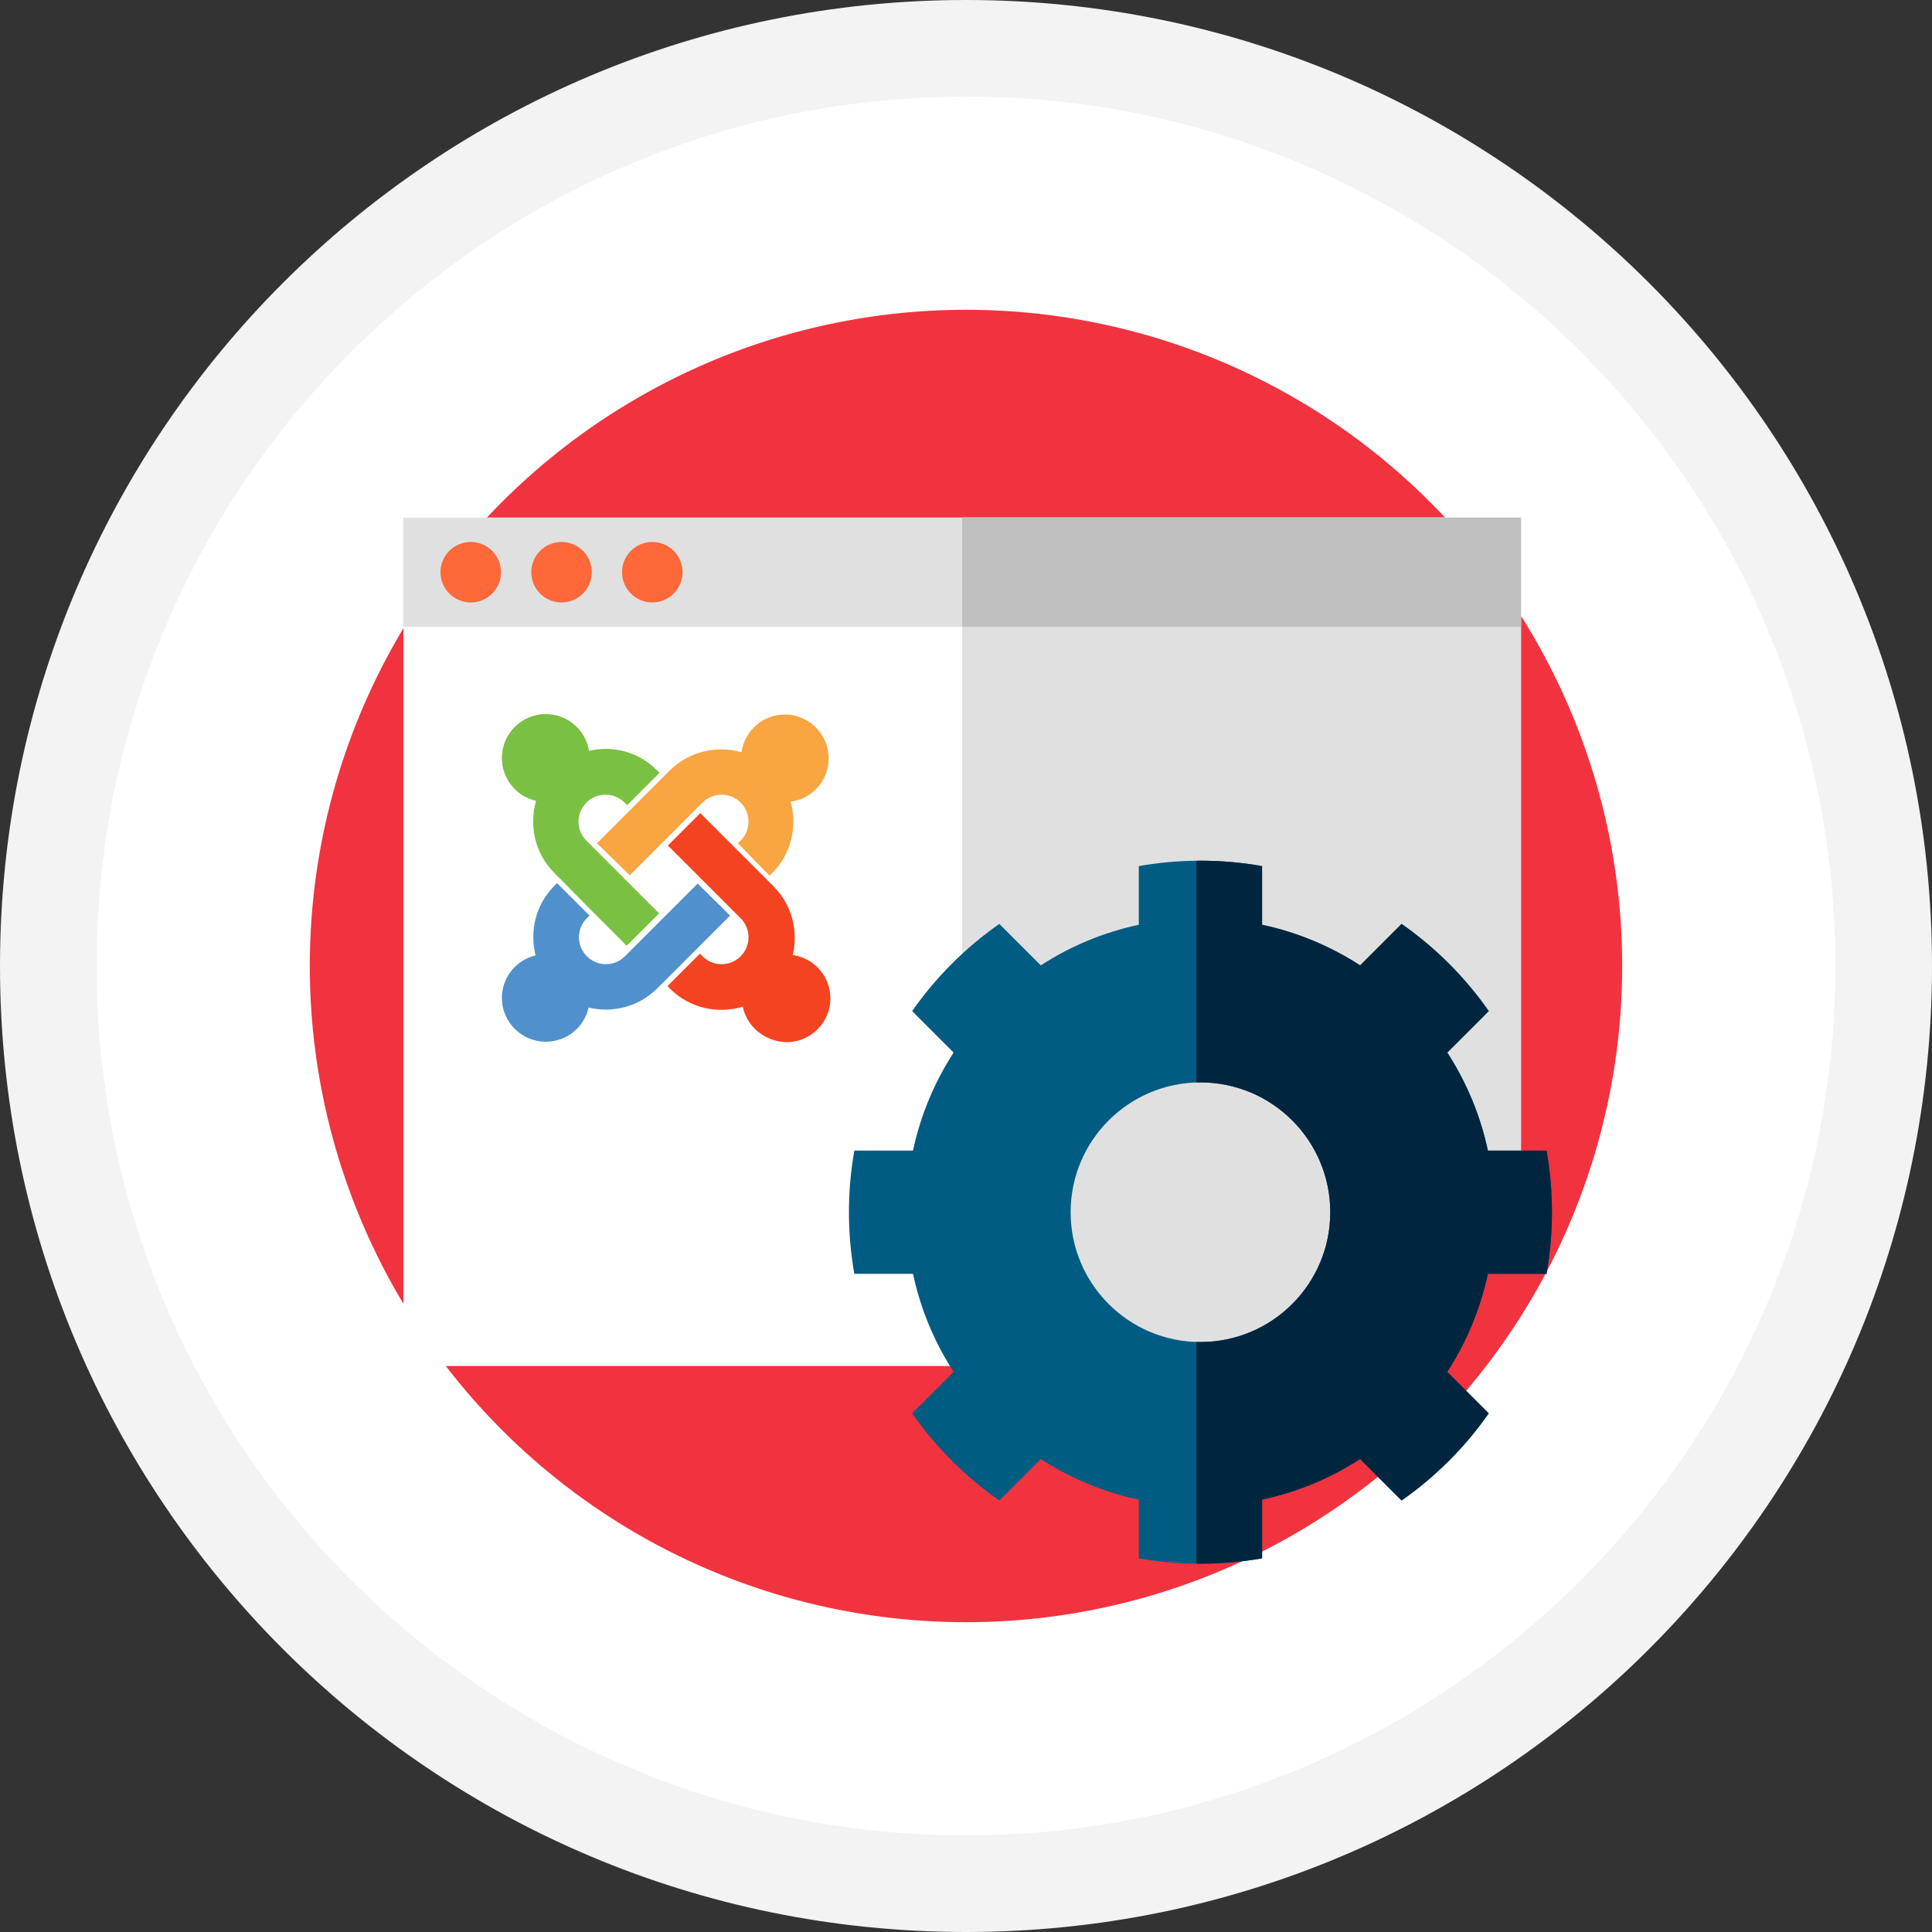 <svg xmlns="http://www.w3.org/2000/svg" xmlns:xlink="http://www.w3.org/1999/xlink" id="Layer_1" x="0px" y="0px" width="200px" height="200px" viewBox="0 0 200 200" xml:space="preserve"><rect x="0" y="0" width="200" height="200" fill="#333333" stroke="none"/><g>	<path fill="#FFFFFF" d="M100,195c-52.383,0-95-42.617-95-95S47.617,5,100,5s95,42.617,95,95C195,152.382,152.383,195,100,195z"></path>	<path fill="#F3F3F3" d="M100,10c49.626,0,90,40.374,90,90c0,49.625-40.374,90-90,90s-90-40.375-90-90C10,50.374,50.374,10,100,10   M100,0C44.771,0,0,44.771,0,100c0,55.229,44.771,100,100,100c55.229,0,100-44.771,100-100C200,44.771,155.229,0,100,0L100,0z"></path></g><g>	<circle fill="#F1333F" cx="100" cy="100" r="67.93"></circle>	<g>		<path fill="#FFFFFF" d="M146.151,138.126c0-4.698,3.92-8.618,8.617-8.618c0.934,0,1.836,0.157,2.684,0.442V53.585H41.761v87.823   h105.058C146.39,140.393,146.151,139.283,146.151,138.126z"></path>		<g>			<path fill="#E0E0E0" d="M146.151,138.126c0-4.698,3.92-8.618,8.617-8.618c0.936,0,1.839,0.158,2.688,0.443V53.585H99.608v87.823    h47.21C146.39,140.393,146.151,139.283,146.151,138.126z"></path>			<rect x="41.761" y="53.585" fill="#E0E0E0" width="115.691" height="11.301"></rect>		</g>		<rect x="99.608" y="53.585" fill="#C0C0C0" width="57.848" height="11.301"></rect>		<g>			<circle fill="#FF6838" cx="48.73" cy="59.234" r="3.132"></circle>			<circle fill="#FF6838" cx="58.128" cy="59.234" r="3.132"></circle>			<circle fill="#FF6838" cx="67.524" cy="59.234" r="3.132"></circle>		</g>		<path fill="#005C83" d="M149.82,108.959l4.293-4.292c-2.454-3.512-5.512-6.569-9.023-9.023l-4.292,4.293   c-3.05-1.978-6.477-3.422-10.148-4.206v-6.073c-2.071-0.366-4.204-0.559-6.38-0.559c-2.177,0-4.31,0.192-6.381,0.559v6.073   c-3.672,0.783-7.098,2.229-10.147,4.205l-4.293-4.292c-3.512,2.454-6.569,5.512-9.023,9.022l4.293,4.293   c-1.978,3.05-3.422,6.477-4.206,10.148h-6.073c-0.366,2.071-0.558,4.203-0.558,6.38s0.191,4.309,0.558,6.38h6.073   c0.784,3.672,2.229,7.099,4.206,10.148l-4.293,4.293c2.454,3.511,5.512,6.568,9.023,9.022l4.293-4.293   c3.05,1.978,6.476,3.423,10.147,4.206v6.074c2.071,0.366,4.204,0.558,6.381,0.558c2.176,0,4.309-0.191,6.38-0.558v-6.074   c3.672-0.783,7.098-2.229,10.148-4.206l4.292,4.293c3.512-2.454,6.569-5.512,9.023-9.022l-4.293-4.293   c1.978-3.05,3.422-6.477,4.206-10.148h6.073c0.366-2.071,0.559-4.203,0.559-6.38s-0.192-4.309-0.559-6.38h-6.073   C153.242,115.436,151.798,112.01,149.82,108.959z M124.27,138.927c-7.423,0-13.439-6.017-13.439-13.438   c0-7.423,6.017-13.439,13.439-13.439c7.422,0,13.438,6.017,13.438,13.439C137.708,132.91,131.69,138.927,124.27,138.927z"></path>		<path fill="#00263F" d="M160.1,131.868c0.366-2.071,0.558-4.203,0.558-6.38s-0.191-4.309-0.558-6.381h-6.074   c-0.783-3.672-2.229-7.098-4.205-10.148l4.293-4.292c-2.454-3.512-5.512-6.569-9.023-9.023l-4.292,4.293   c-3.05-1.978-6.477-3.423-10.148-4.206v-6.073c-2.071-0.366-4.204-0.559-6.38-0.559c-0.142,0-0.281,0.008-0.422,0.01v22.951   c0.141-0.005,0.28-0.011,0.422-0.011c7.422,0,13.438,6.017,13.438,13.438s-6.017,13.439-13.438,13.439   c-0.142,0-0.281-0.007-0.422-0.011v22.951c0.142,0.001,0.28,0.009,0.422,0.009c2.177,0,4.309-0.191,6.38-0.558v-6.074   c3.672-0.783,7.098-2.229,10.148-4.206l4.292,4.293c3.512-2.454,6.569-5.512,9.023-9.023l-4.293-4.292   c1.978-3.051,3.422-6.477,4.205-10.148L160.1,131.868L160.1,131.868z"></path>	</g>	<g id="brandmark" transform="matrix(1,0,0,1,-35,-35)">		<path id="j-green" fill="#7AC143" d="M93.029,126.016l-0.635-0.635c-2.04-2.041-2.63-4.897-1.904-7.482   c-2.041-0.453-3.537-2.267-3.537-4.443c0-2.494,2.041-4.535,4.535-4.535c2.267,0,4.126,1.633,4.489,3.81   c2.448-0.59,5.124,0.091,7.028,1.995l0.272,0.272l-3.355,3.355l-0.272-0.272c-1.088-1.088-2.856-1.088-3.945,0   c-1.088,1.089-1.088,2.856,0,3.945l7.527,7.527l-3.355,3.355l-3.537-3.537L93.029,126.016z"></path>		<path id="j-orange" fill="#F9A541" d="M96.794,122.297l3.537-3.536l3.355-3.355l0.635-0.636c1.995-1.995,4.897-2.63,7.437-1.904   c0.318-2.222,2.223-3.899,4.489-3.899c2.494,0,4.535,2.04,4.535,4.534c0,2.313-1.723,4.218-3.945,4.489   c0.726,2.539,0.091,5.396-1.904,7.392l-0.272,0.272l-3.265-3.356l0.272-0.271c1.088-1.089,1.088-2.856,0-3.945   c-1.089-1.088-2.857-1.088-3.945,0l-0.636,0.635l-3.355,3.355l-3.537,3.537L96.794,122.297z"></path>		<path id="j-red" fill="#F44321" d="M111.895,139.212c-2.585,0.771-5.487,0.181-7.528-1.859l-0.271-0.272l3.355-3.355l0.272,0.272   c1.088,1.088,2.856,1.088,3.945,0c1.088-1.089,1.088-2.857,0-3.945l-0.636-0.635l-3.355-3.355l-3.537-3.537l3.355-3.355   l7.573,7.572c1.905,1.904,2.585,4.625,1.995,7.119c2.223,0.318,3.9,2.223,3.9,4.49c0,2.494-2.041,4.534-4.535,4.534   C114.161,142.84,112.303,141.252,111.895,139.212z"></path>		<path id="j-blue" fill="#5091CD" d="M110.579,129.779l-3.537,3.537l-3.355,3.356l-0.635,0.635c-1.95,1.949-4.671,2.584-7.12,1.995   c-0.453,2.04-2.267,3.537-4.443,3.537c-2.494,0-4.535-2.041-4.535-4.535c0-2.131,1.496-3.945,3.492-4.398   c-0.636-2.54,0-5.261,1.949-7.21l0.272-0.272l3.355,3.355l-0.271,0.272c-1.089,1.088-1.089,2.856,0,3.945   c1.088,1.088,2.856,1.088,3.945,0l0.635-0.635l3.355-3.356l3.537-3.537L110.579,129.779z"></path>	</g></g></svg>